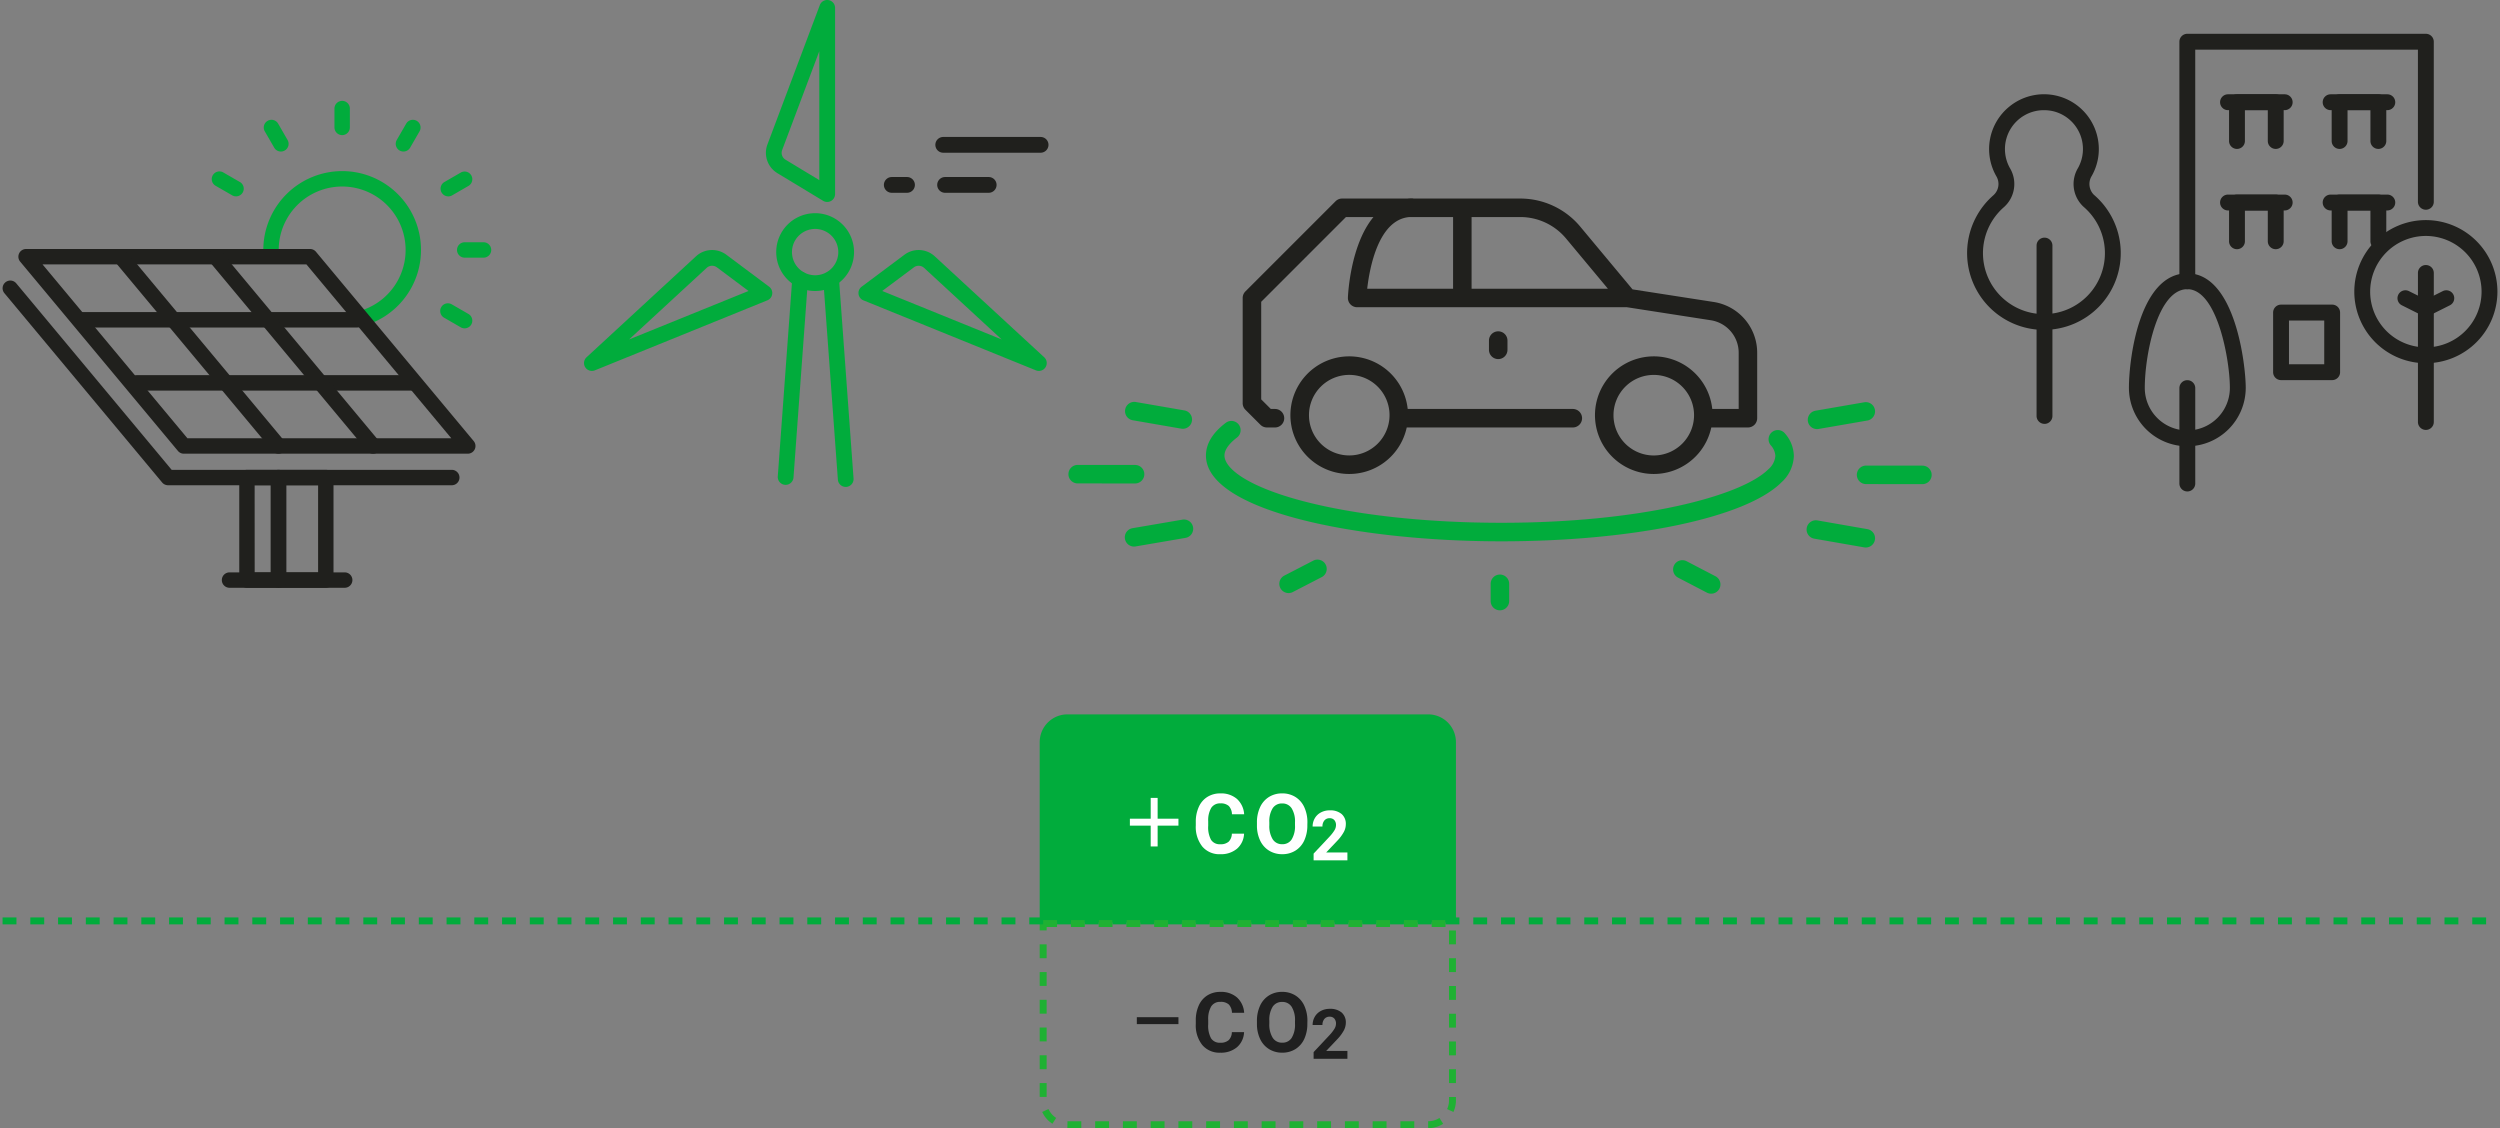 <svg xmlns="http://www.w3.org/2000/svg" xmlns:xlink="http://www.w3.org/1999/xlink" width="360.371" height="162.626"><rect width="100%" height="100%" fill="#808080" stroke="none"/><defs><clipPath id="clip-path"><rect id="長方形_164258" data-name="長方形 164258" width="360" height="87.976" transform="translate(0 0)" fill="none"/></clipPath></defs><g id="グループ_13251" data-name="グループ 13251" transform="translate(575.871 1683)"><path id="長方形_165832" data-name="長方形 165832" d="M4,0H56a4,4,0,0,1,4,4V30a0,0,0,0,1,0,0H0a0,0,0,0,1,0,0V4A4,4,0,0,1,4,0Z" transform="translate(-426 -1580.024)" fill="#01ac3c"/><g id="長方形_165833" data-name="長方形 165833" transform="translate(-426 -1550.374)" fill="none" stroke="#1fb133" stroke-width="1" stroke-dasharray="2"><path d="M0,0H60a0,0,0,0,1,0,0V26a4,4,0,0,1-4,4H4a4,4,0,0,1-4-4V0A0,0,0,0,1,0,0Z" stroke="none"/><path d="M.5.5h59a0,0,0,0,1,0,0V26A3.5,3.5,0,0,1,56,29.5H4A3.5,3.5,0,0,1,.5,26V.5A0,0,0,0,1,.5.5Z" fill="none"/></g><g id="グループ_13248" data-name="グループ 13248" transform="translate(-671 -3118)"><g id="グループ_8708" data-name="グループ 8708" transform="translate(-1)"><path id="パス_4033" data-name="パス 4033" d="M7.459-2.842A3.019,3.019,0,0,1,6.442-.674,3.57,3.57,0,0,1,4.025.117a3.21,3.21,0,0,1-2.581-1.1A4.529,4.529,0,0,1,.5-4.02v-.521A5.114,5.114,0,0,1,.938-6.709,3.249,3.249,0,0,1,2.177-8.147a3.471,3.471,0,0,1,1.872-.5,3.478,3.478,0,0,1,2.379.791A3.244,3.244,0,0,1,7.471-5.637H5.713a1.782,1.782,0,0,0-.46-1.2,1.7,1.7,0,0,0-1.2-.372,1.494,1.494,0,0,0-1.315.63,3.53,3.53,0,0,0-.448,1.954v.645A3.778,3.778,0,0,0,2.7-1.957a1.466,1.466,0,0,0,1.321.639A1.735,1.735,0,0,0,5.241-1.69,1.681,1.681,0,0,0,5.7-2.842Zm9.122-1.23a5.15,5.15,0,0,1-.445,2.209A3.354,3.354,0,0,1,14.861-.4a3.525,3.525,0,0,1-1.9.516,3.549,3.549,0,0,1-1.893-.51A3.387,3.387,0,0,1,9.778-1.849a5,5,0,0,1-.463-2.177v-.422A5.123,5.123,0,0,1,9.77-6.665a3.381,3.381,0,0,1,1.283-1.471,3.53,3.53,0,0,1,1.9-.513,3.53,3.53,0,0,1,1.9.513,3.381,3.381,0,0,1,1.283,1.471,5.109,5.109,0,0,1,.454,2.212ZM14.8-4.459a3.59,3.59,0,0,0-.48-2.039,1.566,1.566,0,0,0-1.371-.7,1.566,1.566,0,0,0-1.365.688A3.549,3.549,0,0,0,11.1-4.488v.416a3.635,3.635,0,0,0,.48,2.027,1.562,1.562,0,0,0,1.383.721,1.548,1.548,0,0,0,1.359-.694,3.614,3.614,0,0,0,.48-2.024Z" transform="translate(268 1558.015)" fill="#fff"/><path id="パス_4034" data-name="パス 4034" d="M5.356,0H.483V-.967l2.3-2.451a5.674,5.674,0,0,0,.7-.9,1.451,1.451,0,0,0,.227-.732A1.086,1.086,0,0,0,3.472-5.8a.864.864,0,0,0-.684-.271.931.931,0,0,0-.754.33,1.306,1.306,0,0,0-.276.867H.342A2.331,2.331,0,0,1,.652-6.06,2.185,2.185,0,0,1,1.528-6.9a2.664,2.664,0,0,1,1.284-.305,2.522,2.522,0,0,1,1.707.527A1.866,1.866,0,0,1,5.127-5.19a2.39,2.39,0,0,1-.273,1.074,5.97,5.97,0,0,1-.937,1.274L2.3-1.138H5.356Z" transform="translate(285 1559.015)" fill="#fff"/></g><g id="グループ_8114" data-name="グループ 8114" transform="translate(258 1550.015)"><rect id="長方形_164188" data-name="長方形 164188" width="7" height="1" transform="translate(0 3)" fill="#fff"/><rect id="長方形_164189" data-name="長方形 164189" width="7" height="1" transform="translate(4) rotate(90)" fill="#fff"/></g></g><g id="グループ_13249" data-name="グループ 13249" transform="translate(-671 -3118)"><g id="グループ_8709" data-name="グループ 8709" transform="translate(-1)"><path id="パス_4035" data-name="パス 4035" d="M7.459-2.842A3.019,3.019,0,0,1,6.442-.674,3.57,3.57,0,0,1,4.025.117a3.21,3.21,0,0,1-2.581-1.1A4.529,4.529,0,0,1,.5-4.02v-.521A5.114,5.114,0,0,1,.938-6.709,3.249,3.249,0,0,1,2.177-8.147a3.471,3.471,0,0,1,1.872-.5,3.478,3.478,0,0,1,2.379.791A3.244,3.244,0,0,1,7.471-5.637H5.713a1.782,1.782,0,0,0-.46-1.2,1.7,1.7,0,0,0-1.2-.372,1.494,1.494,0,0,0-1.315.63,3.53,3.53,0,0,0-.448,1.954v.645A3.778,3.778,0,0,0,2.7-1.957a1.466,1.466,0,0,0,1.321.639A1.735,1.735,0,0,0,5.241-1.69,1.681,1.681,0,0,0,5.7-2.842Zm9.122-1.23a5.15,5.15,0,0,1-.445,2.209A3.354,3.354,0,0,1,14.861-.4a3.525,3.525,0,0,1-1.9.516,3.549,3.549,0,0,1-1.893-.51A3.387,3.387,0,0,1,9.778-1.849a5,5,0,0,1-.463-2.177v-.422A5.123,5.123,0,0,1,9.77-6.665a3.381,3.381,0,0,1,1.283-1.471,3.53,3.53,0,0,1,1.9-.513,3.53,3.53,0,0,1,1.9.513,3.381,3.381,0,0,1,1.283,1.471,5.109,5.109,0,0,1,.454,2.212ZM14.8-4.459a3.59,3.59,0,0,0-.48-2.039,1.566,1.566,0,0,0-1.371-.7,1.566,1.566,0,0,0-1.365.688A3.549,3.549,0,0,0,11.1-4.488v.416a3.635,3.635,0,0,0,.48,2.027,1.562,1.562,0,0,0,1.383.721,1.548,1.548,0,0,0,1.359-.694,3.614,3.614,0,0,0,.48-2.024Z" transform="translate(268 1586.626)" fill="#202020"/><path id="パス_4036" data-name="パス 4036" d="M5.356,0H.483V-.967l2.3-2.451a5.674,5.674,0,0,0,.7-.9,1.451,1.451,0,0,0,.227-.732A1.086,1.086,0,0,0,3.472-5.8a.864.864,0,0,0-.684-.271.931.931,0,0,0-.754.33,1.306,1.306,0,0,0-.276.867H.342A2.331,2.331,0,0,1,.652-6.06,2.185,2.185,0,0,1,1.528-6.9a2.664,2.664,0,0,1,1.284-.305,2.522,2.522,0,0,1,1.707.527A1.866,1.866,0,0,1,5.127-5.19a2.39,2.39,0,0,1-.273,1.074,5.97,5.97,0,0,1-.937,1.274L2.3-1.138H5.356Z" transform="translate(285 1587.626)" fill="#202020"/></g><rect id="長方形_164190" data-name="長方形 164190" width="6" height="1" transform="translate(259 1581.626)" fill="#202020"/></g><line id="線_2362" data-name="線 2362" x2="360" transform="translate(-575.5 -1550.254)" fill="none" stroke="#01ac3c" stroke-width="1" stroke-dasharray="2"/><g id="グループ_13250" data-name="グループ 13250" transform="translate(-575.871 -1683)"><g id="グループ_8447" data-name="グループ 8447" clip-path="url(#clip-path)"><path id="パス_3422" data-name="パス 3422" d="M49.322,24.664A11.38,11.38,0,0,0,37.955,36.031a1.11,1.11,0,1,0,2.22,0A9.147,9.147,0,1,1,52.4,44.647a1.11,1.11,0,1,0,.748,2.09,11.369,11.369,0,0,0-3.828-22.073" fill="#01ac3c"/><path id="パス_3423" data-name="パス 3423" d="M69.7,34.921H66.987a1.11,1.11,0,1,0,0,2.221H69.7a1.11,1.11,0,0,0,0-2.221" fill="#01ac3c"/><path id="パス_3424" data-name="パス 3424" d="M49.322,19.478a1.11,1.11,0,0,0,1.11-1.11V15.65a1.11,1.11,0,1,0-2.22,0v2.718a1.11,1.11,0,0,0,1.11,1.11" fill="#01ac3c"/><path id="パス_3425" data-name="パス 3425" d="M57.6,21.695a1.11,1.11,0,0,0,1.517-.406l1.358-2.353a1.11,1.11,0,1,0-1.923-1.111l-1.358,2.353a1.11,1.11,0,0,0,.406,1.517" fill="#01ac3c"/><path id="パス_3426" data-name="パス 3426" d="M34.58,26.238,32.227,24.88A1.11,1.11,0,1,0,31.116,26.8l2.354,1.358a1.11,1.11,0,0,0,1.11-1.923" fill="#01ac3c"/><path id="パス_3427" data-name="パス 3427" d="M67.529,45.26l-2.408-1.39a1.11,1.11,0,1,0-1.11,1.923l2.408,1.39a1.11,1.11,0,0,0,1.11-1.923" fill="#01ac3c"/><path id="パス_3428" data-name="パス 3428" d="M64.621,28.31a1.107,1.107,0,0,0,.555-.149L67.529,26.8a1.11,1.11,0,0,0-1.111-1.923l-2.353,1.358a1.11,1.11,0,0,0,.556,2.072" fill="#01ac3c"/><path id="パス_3429" data-name="パス 3429" d="M39.529,21.289a1.109,1.109,0,0,0,.962.555,1.1,1.1,0,0,0,.555-.149,1.109,1.109,0,0,0,.406-1.516l-1.358-2.354a1.11,1.11,0,1,0-1.923,1.111Z" fill="#01ac3c"/><path id="パス_3430" data-name="パス 3430" d="M46.965,84.728H40.143a1.11,1.11,0,0,1-1.11-1.11V68.838a1.111,1.111,0,0,1,1.11-1.111h6.822a1.111,1.111,0,0,1,1.11,1.111v14.78a1.11,1.11,0,0,1-1.11,1.11m-5.711-2.221h4.6V69.948h-4.6Z" fill="#20201d"/><path id="パス_3431" data-name="パス 3431" d="M49.688,84.728h-16.6a1.11,1.11,0,0,1,0-2.221h16.6a1.11,1.11,0,0,1,0,2.221" fill="#20201d"/><path id="パス_3432" data-name="パス 3432" d="M40.143,84.728H35.6a1.11,1.11,0,0,1-1.11-1.11V68.838a1.111,1.111,0,0,1,1.11-1.111h4.548a1.112,1.112,0,0,1,1.111,1.111v14.78a1.111,1.111,0,0,1-1.111,1.11m-3.437-2.221h2.327V69.948H36.706Z" fill="#20201d"/><path id="パス_3433" data-name="パス 3433" d="M67.429,65.4H26.5a1.109,1.109,0,0,1-.853-.4L2.907,37.713a1.11,1.11,0,0,1,.853-1.821H44.691a1.107,1.107,0,0,1,.853.4L68.282,63.579a1.11,1.11,0,0,1-.853,1.821m-40.41-2.221h38.04L44.171,38.113H6.131Z" fill="#20201d"/><path id="パス_3434" data-name="パス 3434" d="M51.513,47.209H11.719a1.111,1.111,0,0,1,0-2.221H51.513a1.111,1.111,0,0,1,0,2.221" fill="#20201d"/><path id="パス_3435" data-name="パス 3435" d="M59.472,56.3H19.678a1.111,1.111,0,0,1,0-2.221H59.472a1.111,1.111,0,0,1,0,2.221" fill="#20201d"/><path id="パス_3436" data-name="パス 3436" d="M40.144,65.4a1.109,1.109,0,0,1-.854-.4L16.551,37.713a1.11,1.11,0,1,1,1.706-1.421L41,63.579a1.11,1.11,0,0,1-.852,1.821" fill="#20201d"/><path id="パス_3437" data-name="パス 3437" d="M53.787,65.4a1.109,1.109,0,0,1-.854-.4L30.194,37.713A1.11,1.11,0,1,1,31.9,36.292L54.639,63.579a1.11,1.11,0,0,1-.852,1.821" fill="#20201d"/><path id="パス_3438" data-name="パス 3438" d="M65.156,69.948H24.226a1.107,1.107,0,0,1-.853-.4L.634,42.262A1.11,1.11,0,1,1,2.34,40.841L24.746,67.727h40.41a1.111,1.111,0,0,1,0,2.221" fill="#20201d"/><path id="パス_3439" data-name="パス 3439" d="M255.42,62.295a1.334,1.334,0,0,0-.177,1.878,2.493,2.493,0,0,1,.673,1.553,2.848,2.848,0,0,1-1.008,1.917c-3.845,3.841-18.3,7.716-38.514,7.716h-.182c-10.849-.013-21.032-1.15-28.673-3.2-8.135-2.186-11.033-4.787-11.033-6.492,0-1.014.981-1.97,1.8-2.594a1.333,1.333,0,0,0-1.61-2.126c-1.9,1.437-2.86,3.026-2.86,4.72,0,8,21.83,12.34,42.37,12.364h.184c19.084,0,35.307-3.409,40.4-8.5a5.366,5.366,0,0,0,1.791-3.8,5.064,5.064,0,0,0-1.286-3.254,1.33,1.33,0,0,0-1.878-.177" fill="#01ac3c"/><path id="パス_3440" data-name="パス 3440" d="M277.113,67.12l-8.119-.007h0a1.334,1.334,0,0,0,0,2.668l8.118.007h0a1.334,1.334,0,0,0,0-2.668" fill="#01ac3c"/><path id="パス_3441" data-name="パス 3441" d="M163.618,69.691a1.334,1.334,0,0,0,0-2.668l-8.307-.007h0a1.334,1.334,0,0,0,0,2.667l8.308.008Z" fill="#01ac3c"/><path id="パス_3442" data-name="パス 3442" d="M216.21,82.82a1.334,1.334,0,0,0-1.334,1.334v2.488a1.334,1.334,0,0,0,2.668,0V84.154a1.334,1.334,0,0,0-1.334-1.334" fill="#01ac3c"/><path id="パス_3443" data-name="パス 3443" d="M189.3,80.818l-4.154,2.147a1.334,1.334,0,1,0,1.225,2.37l4.153-2.146a1.334,1.334,0,0,0-1.224-2.371" fill="#01ac3c"/><path id="パス_3444" data-name="パス 3444" d="M163.242,60.573l7.031,1.217a1.367,1.367,0,0,0,.228.019,1.334,1.334,0,0,0,.228-2.648L163.7,57.945a1.334,1.334,0,0,0-.455,2.628" fill="#01ac3c"/><path id="パス_3445" data-name="パス 3445" d="M269.182,76.275l-7.2-1.256a1.334,1.334,0,1,0-.459,2.629l7.2,1.255a1.4,1.4,0,0,0,.23.02,1.334,1.334,0,0,0,.228-2.648" fill="#01ac3c"/><path id="パス_3446" data-name="パス 3446" d="M261.919,61.854a1.273,1.273,0,0,0,.229-.02l7.032-1.216a1.334,1.334,0,0,0-.455-2.629l-7.033,1.217a1.334,1.334,0,0,0,.227,2.648" fill="#01ac3c"/><path id="パス_3447" data-name="パス 3447" d="M170.439,74.907l-7.195,1.232a1.334,1.334,0,0,0,.224,2.648,1.364,1.364,0,0,0,.227-.019l7.195-1.233a1.333,1.333,0,1,0-.451-2.628" fill="#01ac3c"/><path id="パス_3448" data-name="パス 3448" d="M247.278,83.064,243.124,80.9a1.333,1.333,0,0,0-1.232,2.365l4.154,2.163a1.318,1.318,0,0,0,.615.151,1.333,1.333,0,0,0,.617-2.516" fill="#01ac3c"/><path id="パス_3449" data-name="パス 3449" d="M247,43.526l-11.673-1.814L227.8,32.679a11.251,11.251,0,0,0-8.667-4.059H203.757a1.138,1.138,0,0,0-.162-.034h-.073c-.23,0-.452.014-.67.034h-9.39a1.329,1.329,0,0,0-.942.39l-13,13a1.334,1.334,0,0,0-.391.943V58.119a1.334,1.334,0,0,0,.391.943l2.166,2.166a1.334,1.334,0,0,0,.943.391h1.156a1.334,1.334,0,0,0,0-2.668h-.6L181.8,57.566V43.505l12.217-12.218h3.964c-3.337,4.031-3.667,11.195-3.682,11.615a1.333,1.333,0,0,0,1.332,1.385h38.894l12.07,1.875a4.741,4.741,0,0,1,4.033,4.708v8.081h-3.808a8.477,8.477,0,1,0-.14,2.668h5.282a1.333,1.333,0,0,0,1.333-1.334V50.87A7.4,7.4,0,0,0,247,43.526m-21.25-9.14,6.027,7.233h-19.65V31.287h7.006a8.591,8.591,0,0,1,6.617,3.1m-22.573-3.1h6.282V41.619H197.08c.345-3.029,1.631-9.975,6.1-10.332m35.215,34.368a5.806,5.806,0,1,1,5.8-5.807,5.814,5.814,0,0,1-5.8,5.807" fill="#20201d"/><path id="パス_3450" data-name="パス 3450" d="M226.717,58.951h-23.8a8.477,8.477,0,1,0-.14,2.668h23.942a1.334,1.334,0,0,0,0-2.668m-32.227,6.7a5.806,5.806,0,1,1,5.807-5.807,5.814,5.814,0,0,1-5.807,5.807" fill="#20201d"/><path id="パス_3451" data-name="パス 3451" d="M217.3,50.428V49.094a1.334,1.334,0,1,0-2.668,0v1.334a1.334,1.334,0,0,0,2.668,0" fill="#20201d"/><path id="パス_3452" data-name="パス 3452" d="M328.043,21.467a1.143,1.143,0,0,1-1.143-1.143V15.88h-3.3v4.444a1.143,1.143,0,0,1-2.287,0V14.736a1.144,1.144,0,0,1,1.144-1.143h5.587a1.143,1.143,0,0,1,1.143,1.143v5.588a1.143,1.143,0,0,1-1.143,1.143" fill="#20201d"/><path id="パス_3453" data-name="パス 3453" d="M329.335,15.879h-8.171a1.143,1.143,0,1,1,0-2.286h8.171a1.143,1.143,0,1,1,0,2.286" fill="#20201d"/><path id="パス_3454" data-name="パス 3454" d="M342.836,21.467a1.143,1.143,0,0,1-1.143-1.143V15.88h-3.3v4.444a1.143,1.143,0,0,1-2.287,0V14.736a1.144,1.144,0,0,1,1.144-1.143h5.587a1.143,1.143,0,0,1,1.143,1.143v5.588a1.143,1.143,0,0,1-1.143,1.143" fill="#20201d"/><path id="パス_3455" data-name="パス 3455" d="M344.128,15.879h-8.171a1.143,1.143,0,1,1,0-2.286h8.171a1.143,1.143,0,1,1,0,2.286" fill="#20201d"/><path id="パス_3456" data-name="パス 3456" d="M328.043,35.922a1.143,1.143,0,0,1-1.143-1.143V30.336h-3.3v4.443a1.143,1.143,0,0,1-2.287,0V29.193a1.144,1.144,0,0,1,1.144-1.143h5.587a1.143,1.143,0,0,1,1.143,1.143v5.586a1.143,1.143,0,0,1-1.143,1.143" fill="#20201d"/><path id="パス_3457" data-name="パス 3457" d="M329.335,30.336h-8.171a1.143,1.143,0,1,1,0-2.286h8.171a1.143,1.143,0,1,1,0,2.286" fill="#20201d"/><path id="パス_3458" data-name="パス 3458" d="M342.836,35.922a1.143,1.143,0,0,1-1.143-1.143V30.336h-3.3v4.443a1.143,1.143,0,0,1-2.287,0V29.193a1.144,1.144,0,0,1,1.144-1.143h5.587a1.143,1.143,0,0,1,1.143,1.143v5.586a1.143,1.143,0,0,1-1.143,1.143" fill="#20201d"/><path id="パス_3459" data-name="パス 3459" d="M344.128,30.336h-8.171a1.143,1.143,0,1,1,0-2.286h8.171a1.143,1.143,0,1,1,0,2.286" fill="#20201d"/><path id="パス_3460" data-name="パス 3460" d="M294.607,47.549a11.011,11.011,0,0,1-1.255-.07,11.066,11.066,0,0,1-6.021-19.318,2.173,2.173,0,0,0,.425-2.776A7.885,7.885,0,0,1,289.65,15.36a7.9,7.9,0,0,1,12.714,4.474,7.83,7.83,0,0,1-.834,5.51,2.2,2.2,0,0,0,.3,2.733,11.064,11.064,0,0,1-7.225,19.472m.04-31.667a5.606,5.606,0,0,0-4.906,8.369,4.463,4.463,0,0,1-.9,5.629,8.789,8.789,0,1,0,11.508-.067,4.465,4.465,0,0,1-.807-5.591,5.607,5.607,0,0,0-3.68-8.213,5.893,5.893,0,0,0-1.212-.127" fill="#20201d"/><path id="パス_3461" data-name="パス 3461" d="M336.177,54.792h-7.368a1.143,1.143,0,0,1-1.143-1.143V45.054a1.143,1.143,0,0,1,1.143-1.143h7.368a1.143,1.143,0,0,1,1.143,1.143v8.595a1.143,1.143,0,0,1-1.143,1.143m-6.225-2.286h5.082V46.2h-5.082Z" fill="#20201d"/><path id="パス_3462" data-name="パス 3462" d="M294.711,61.1a1.143,1.143,0,0,1-1.143-1.143V35.4a1.143,1.143,0,0,1,2.286,0V59.961a1.143,1.143,0,0,1-1.143,1.143" fill="#20201d"/><path id="パス_3463" data-name="パス 3463" d="M315.3,41.685a1.143,1.143,0,0,1-1.143-1.143V6.014A1.144,1.144,0,0,1,315.3,4.871h34.383a1.143,1.143,0,0,1,1.143,1.143V29.089a1.143,1.143,0,0,1-2.286,0V7.158h-32.1V40.542a1.143,1.143,0,0,1-1.143,1.143" fill="#20201d"/><path id="パス_3464" data-name="パス 3464" d="M349.685,61.972a1.143,1.143,0,0,1-1.143-1.143V39.347a1.143,1.143,0,0,1,2.286,0V60.829a1.143,1.143,0,0,1-1.143,1.143" fill="#20201d"/><path id="パス_3465" data-name="パス 3465" d="M349.685,45.606a1.143,1.143,0,0,1-.512-2.166l2.949-1.475a1.143,1.143,0,0,1,1.022,2.045L350.2,45.485a1.141,1.141,0,0,1-.511.121" fill="#20201d"/><path id="パス_3466" data-name="パス 3466" d="M349.684,45.606a1.141,1.141,0,0,1-.511-.121l-2.948-1.475a1.143,1.143,0,0,1,1.022-2.045L350.2,43.44a1.143,1.143,0,0,1-.512,2.166" fill="#20201d"/><path id="パス_3467" data-name="パス 3467" d="M349.685,52.357A10.315,10.315,0,1,1,360,42.04a10.327,10.327,0,0,1-10.315,10.317m0-18.345a8.029,8.029,0,1,0,8.029,8.028,8.038,8.038,0,0,0-8.029-8.028" fill="#20201d"/><path id="パス_3468" data-name="パス 3468" d="M315.3,64.331a8.428,8.428,0,0,1-8.419-8.418c0-4.284,1.546-16.514,8.419-16.514,6.921,0,8.419,13.238,8.419,16.514a8.428,8.428,0,0,1-8.419,8.418m0-22.646c-4.281,0-6.133,9.422-6.133,14.228a6.133,6.133,0,0,0,12.266,0c0-4.05-1.824-14.228-6.133-14.228" fill="#20201d"/><path id="パス_3469" data-name="パス 3469" d="M315.3,70.841a1.143,1.143,0,0,1-1.143-1.143V55.945a1.143,1.143,0,0,1,2.286,0V69.7a1.143,1.143,0,0,1-1.143,1.143" fill="#20201d"/><path id="パス_3470" data-name="パス 3470" d="M121.909,70.189a1.136,1.136,0,0,1-1.131-1.053l-2.105-28.775a1.135,1.135,0,0,1,1.049-1.215,1.154,1.154,0,0,1,1.216,1.049l2.1,28.776a1.135,1.135,0,0,1-1.05,1.215q-.042,0-.084,0" fill="#01ac3c"/><path id="パス_3471" data-name="パス 3471" d="M113.25,69.889l-.084,0a1.135,1.135,0,0,1-1.05-1.215L114.2,40.195a1.159,1.159,0,0,1,1.215-1.049,1.136,1.136,0,0,1,1.05,1.215l-2.084,28.475a1.136,1.136,0,0,1-1.131,1.053" fill="#01ac3c"/><path id="パス_3472" data-name="パス 3472" d="M117.5,41.948a5.609,5.609,0,1,1,5.609-5.609,5.615,5.615,0,0,1-5.609,5.609m0-8.947a3.338,3.338,0,1,0,3.338,3.338A3.341,3.341,0,0,0,117.5,33" fill="#01ac3c"/><path id="パス_3473" data-name="パス 3473" d="M119.238,29.112a1.135,1.135,0,0,1-.587-.164l-6.592-3.986a3.425,3.425,0,0,1-1.435-4.136L118.175.737a1.136,1.136,0,0,1,2.2.4V27.977a1.135,1.135,0,0,1-1.136,1.135M118.1,7.384l-5.353,14.24a1.155,1.155,0,0,0,.483,1.395h0l4.869,2.944Z" fill="#01ac3c"/><path id="パス_3474" data-name="パス 3474" d="M149.751,53.468a1.146,1.146,0,0,1-.427-.083L124.455,43.292a1.136,1.136,0,0,1-.253-1.962l6.172-4.611h0a3.429,3.429,0,0,1,4.371.229L150.521,51.5a1.135,1.135,0,0,1-.77,1.969M127.174,41.944l17.216,6.987L133.207,38.615a1.162,1.162,0,0,0-1.474-.077Z" fill="#01ac3c"/><path id="パス_3475" data-name="パス 3475" d="M85.322,53.468a1.135,1.135,0,0,1-.771-1.969l15.775-14.552a3.43,3.43,0,0,1,4.372-.229v0l6.171,4.611a1.137,1.137,0,0,1-.252,1.962L85.748,53.386a1.143,1.143,0,0,1-.426.082m17.327-15.159a1.155,1.155,0,0,0-.784.306L90.682,48.931,107.9,41.944l-4.559-3.406a1.162,1.162,0,0,0-.691-.229" fill="#01ac3c"/><path id="パス_3476" data-name="パス 3476" d="M150.035,22.014H136a1.136,1.136,0,1,1,0-2.271h14.035a1.136,1.136,0,0,1,0,2.271" fill="#20201d"/><path id="パス_3477" data-name="パス 3477" d="M142.55,27.79H136.2a1.136,1.136,0,0,1,0-2.271h6.352a1.136,1.136,0,0,1,0,2.271" fill="#20201d"/><path id="パス_3478" data-name="パス 3478" d="M130.777,27.79h-2.262a1.136,1.136,0,0,1,0-2.271h2.262a1.136,1.136,0,0,1,0,2.271" fill="#20201d"/></g></g></g></svg>